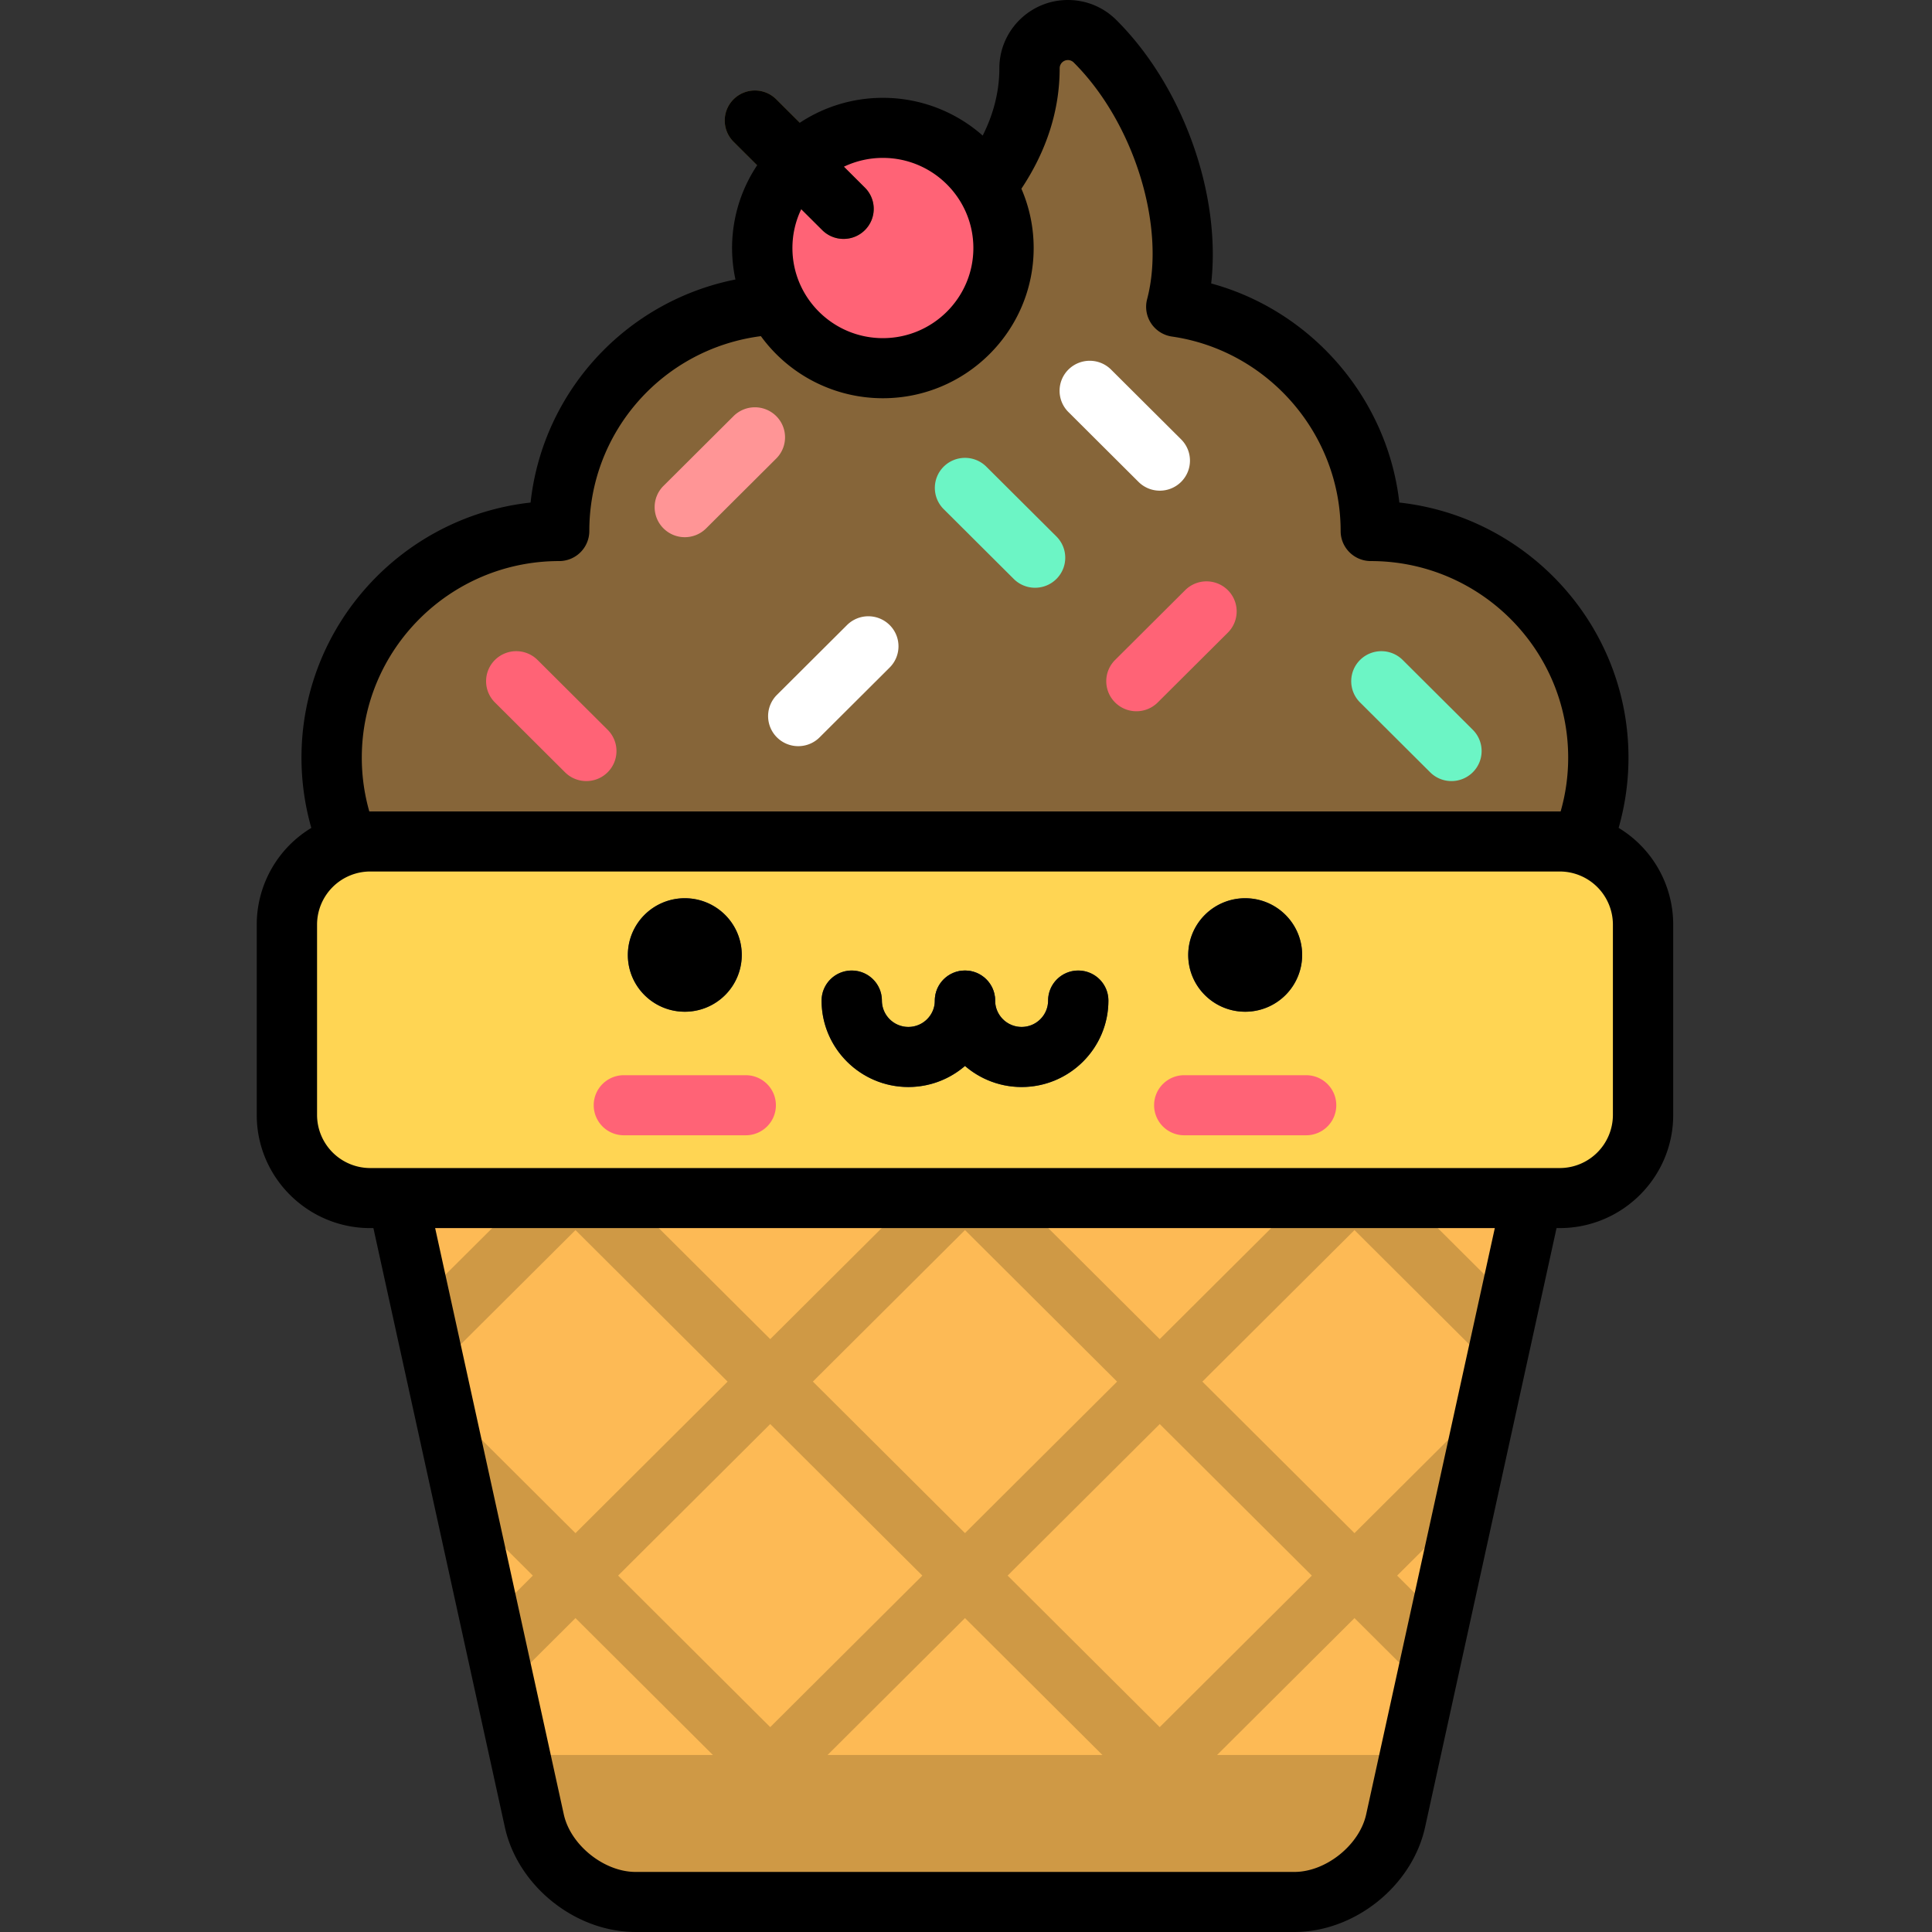 <?xml version="1.0" standalone="no"?><!DOCTYPE svg PUBLIC "-//W3C//DTD SVG 1.1//EN" "http://www.w3.org/Graphics/SVG/1.1/DTD/svg11.dtd"><svg class="icon" width="200px" height="200.00px" viewBox="0 0 1024 1024" version="1.1" xmlns="http://www.w3.org/2000/svg"><rect x="0" y="0" width="1024" height="1024" fill="#333333" stroke="none"/><path d="M726.568 281.456h-0.016c0-60.416-44.792-110.4-103.096-118.832 11.36-43.2-6.624-104.424-43.04-140.736a20.304 20.304 0 0 0-14.416-5.968 20.296 20.296 0 0 0-20.336 20.256c0 74.896-93.368 125.176-128.72 125.176-66.592 0-120.576 53.768-120.576 120.104h-0.016c-66.592 0-120.576 53.776-120.576 120.112 0 66.328 53.984 120.104 120.576 120.104H726.56c66.592 0 120.576-53.776 120.576-120.112 0-66.328-53.984-120.104-120.576-120.104z" fill="#866539" /><path d="M826.936 567.592c5.184-23.656-10.456-43.016-34.768-43.016H230.752c-24.312 0-39.952 19.36-34.76 43.016l87.224 397.472c5.192 23.664 29.328 43.016 53.64 43.016h349.208c24.312 0 48.448-19.36 53.64-43.016L826.936 567.6z" fill="#FDBA55" /><path d="M825.264 545.04c-4.256-10.176-13.36-17.552-25.376-19.76L717.904 606.944 637.288 526.632l2.064-2.056h-49.336l2.064 2.056-80.624 80.312-80.616-80.312 2.064-2.056h-49.336l2.064 2.056-80.624 80.312L223.04 525.28c-12.024 2.208-21.12 9.584-25.376 19.76l84.752 84.424-59.776 59.544 8.104 36.952 74.272-73.984 80.624 80.304-80.624 80.32-70.72-70.448 12.64 57.624 35.48 35.328-22.752 22.664 8.112 36.952 37.24-37.096 80.616 80.312-66.912 66.656a50.72 50.72 0 0 0 18.136 3.488h23.56l47.824-47.632 47.824 47.632h44.256l0.48-0.464-69.96-69.68 80.624-80.32 80.624 80.32-69.952 69.68 0.472 0.464h44.256l47.824-47.632 47.824 47.632h23.56a50.72 50.72 0 0 0 18.136-3.488l-66.92-66.656 80.624-80.312 37.24 37.096 8.104-36.96-22.744-22.656 35.472-35.328 12.64-57.624-70.72 70.44L637.28 732.288l80.624-80.32 74.272 73.992 8.112-36.96-59.784-59.544L825.264 545.04zM327.616 629.456l80.624-80.32 80.616 80.32L408.24 709.76 327.616 629.464z m80.616 285.952l-80.616-80.312 80.616-80.312 80.624 80.312-80.624 80.312z m22.608-183.136l80.624-80.312 80.616 80.32-80.616 80.304-80.624-80.312z m264.464 102.824l-80.624 80.312-80.616-80.312 80.616-80.312 80.624 80.312zM614.68 709.768L534.064 629.464l80.616-80.32 80.624 80.32L614.68 709.76z" fill="#CF9945" /><path d="M275.552 930.168l7.656 34.896c5.2 23.664 29.336 43.016 53.648 43.016h349.2c24.32 0 48.456-19.36 53.648-43.016l7.656-34.896H275.552z" fill="#CF9945" /><path d="M870.856 490.024c0-24.224-19.888-44.032-44.2-44.032h-630.4c-24.304 0-44.192 19.816-44.192 44.032V590.96c0 24.224 19.888 44.04 44.2 44.04h630.392c24.312 0 44.2-19.824 44.2-44.04V490.024z" fill="#FFD553" /><path d="M332.776 506.152a30.192 30.072 0 1 0 60.384 0 30.192 30.072 0 1 0-60.384 0Z" fill="#3F4963" /><path d="M395.256 601.72h-64.592a15.952 15.952 0 0 1-15.984-15.92c0-8.792 7.16-15.92 15.984-15.92h64.592c8.824 0 15.984 7.128 15.984 15.92 0 8.8-7.16 15.92-15.984 15.92z" fill="#FF6376" /><path d="M629.784 506.152a30.192 30.072 0 1 0 60.384 0 30.192 30.072 0 1 0-60.384 0Z" fill="#3F4963" /><path d="M692.272 601.72h-64.6a15.952 15.952 0 0 1-15.976-15.92c0-8.792 7.152-15.92 15.976-15.92h64.6c8.824 0 15.984 7.128 15.984 15.92 0 8.8-7.16 15.92-15.984 15.92z" fill="#FF6376" /><path d="M481.456 576.136c-25.36 0-46-20.552-46-45.816 0-8.792 7.16-15.92 15.984-15.92s15.984 7.128 15.984 15.92c0 7.704 6.296 13.976 14.032 13.976s14.024-6.264 14.024-13.976c0-8.792 7.16-15.92 15.984-15.92s15.984 7.128 15.984 15.92c0 25.264-20.64 45.816-46 45.816z" fill="#3F4963" /><path d="M541.48 576.136c-25.36 0-46-20.552-46-45.816 0-8.792 7.16-15.92 15.984-15.92s15.984 7.128 15.984 15.92c0 7.704 6.296 13.976 14.032 13.976s14.032-6.264 14.032-13.976c0-8.792 7.152-15.92 15.984-15.92 8.824 0 15.976 7.128 15.976 15.92 0 25.264-20.632 45.816-45.992 45.816z" fill="#3F4963" /><path d="M602.32 376.976a15.952 15.952 0 0 1-11.296-4.664 15.872 15.872 0 0 1 0-22.512l37.152-37.008a16.024 16.024 0 0 1 22.6 0c6.24 6.224 6.24 16.304 0 22.52l-37.152 37c-3.12 3.112-7.2 4.664-11.296 4.664zM310.768 413.984a15.952 15.952 0 0 1-11.304-4.664l-37.144-37.008a15.872 15.872 0 0 1 0-22.512 16.024 16.024 0 0 1 22.6 0l37.144 37c6.24 6.224 6.24 16.304 0 22.52-3.12 3.112-7.208 4.664-11.296 4.664z" fill="#FF6376" /><path d="M548.616 311.52a15.952 15.952 0 0 1-11.304-4.664l-37.144-37.008a15.872 15.872 0 0 1 0-22.512 16.024 16.024 0 0 1 22.6 0l37.152 37c6.24 6.224 6.24 16.304 0 22.52-3.12 3.112-7.216 4.664-11.304 4.664zM769.304 413.984a15.952 15.952 0 0 1-11.296-4.664l-37.152-37.008a15.872 15.872 0 0 1 0-22.512 16.024 16.024 0 0 1 22.6 0l37.152 37c6.24 6.224 6.24 16.304 0 22.52-3.12 3.104-7.216 4.664-11.304 4.664z" fill="#6CF5C5" /><path d="M614.72 260.064a15.952 15.952 0 0 1-11.296-4.664l-37.144-37.008a15.872 15.872 0 0 1 0-22.512 16.024 16.024 0 0 1 22.6 0l37.144 37c6.24 6.224 6.24 16.304 0 22.52-3.12 3.104-7.208 4.664-11.296 4.664zM423.088 395.48a15.952 15.952 0 0 1-11.296-4.664 15.88 15.88 0 0 1 0-22.52l37.144-37a16.024 16.024 0 0 1 22.6 0c6.24 6.216 6.24 16.296 0 22.512L434.4 390.816c-3.12 3.112-7.216 4.664-11.304 4.664z" fill="#FFFFFF" /><path d="M362.96 284.72a15.952 15.952 0 0 1-11.304-4.672 15.872 15.872 0 0 1 0-22.512l37.152-37a16.024 16.024 0 0 1 22.6 0c6.24 6.216 6.24 16.296 0 22.512l-37.144 37.008c-3.12 3.104-7.216 4.664-11.304 4.664z" fill="#FF9596" /><path d="M404.032 131.464a63.928 63.68 0 1 0 127.856 0 63.928 63.68 0 1 0-127.856 0Z" fill="#FF6376" /><path d="M447.104 126.624a15.952 15.952 0 0 1-11.296-4.664L388.8 75.136a15.872 15.872 0 0 1 0-22.512 16.024 16.024 0 0 1 22.608 0l47 46.824c6.24 6.216 6.24 16.296 0 22.512-3.12 3.112-7.208 4.664-11.304 4.664z" fill="#725E24" /><path d="M857.904 438.8a135.2 135.2 0 0 0 5.224-37.24c0-69.912-53.224-127.68-121.448-135.2-6.24-55.072-46.2-101.52-99.728-116.128 5.328-46.88-14.656-104.128-50.216-139.576C584.88 3.784 575.736 0 566 0c-20.024 0-36.32 16.232-36.32 36.176 0 12.08-2.968 24.024-8.824 35.688a79.736 79.736 0 0 0-52.912-20.008 79.68 79.68 0 0 0-44.04 13.216l-12.496-12.448a16.024 16.024 0 0 0-22.6 0 15.872 15.872 0 0 0 0 22.512l12.496 12.456a78.904 78.904 0 0 0-11.496 60.544c-57.936 11.552-102.104 59.232-108.592 118.232-68.208 7.52-121.424 65.288-121.424 135.2 0 12.72 1.776 25.184 5.216 37.24A59.92 59.92 0 0 0 136.08 490.024V590.96c0 33.064 26.992 59.96 60.176 59.96h1.656l69.68 317.536c6.84 31.144 37.256 55.536 69.264 55.536h349.2c32 0 62.424-24.4 69.264-55.536l69.68-317.544h1.656c33.184 0 60.176-26.888 60.176-59.944v-100.96a59.92 59.92 0 0 0-28.928-51.216zM424.68 110.88l11.128 11.08c3.12 3.112 7.216 4.664 11.304 4.664s8.176-1.552 11.296-4.664c6.24-6.216 6.24-16.296 0-22.512l-11.12-11.088a47.84 47.84 0 0 1 20.656-4.672c26.448 0 47.96 21.432 47.96 47.776 0 26.336-21.52 47.76-47.96 47.76s-47.944-21.424-47.944-47.76c0-7.368 1.68-14.352 4.68-20.584zM296.368 297.376a15.952 15.952 0 0 0 15.984-15.92c0-52.88 39.28-96.632 90.936-103.288a79.944 79.944 0 0 0 64.656 32.904c44.072 0 79.92-35.72 79.92-79.608a78.88 78.88 0 0 0-6.504-31.44c13.456-20.24 20.288-41.68 20.288-63.84a4.352 4.352 0 0 1 7.464-3.04c31.936 31.84 49.024 86.936 38.88 125.44a15.88 15.88 0 0 0 2.144 12.832 16 16 0 0 0 11.024 6.96c50.968 7.384 89.408 51.696 89.408 103.08 0 8.8 7.176 15.92 16 15.92 57.68 0 104.6 46.744 104.6 104.192 0 9.76-1.36 19.304-4 28.52l-0.512-0.016h-630.4l-0.512 0.016a103.616 103.616 0 0 1-3.984-28.52c0-57.456 46.92-104.192 104.608-104.192z m427.728 664.288c-3.568 16.24-21.336 30.496-38.032 30.496h-349.2c-16.704 0-34.48-14.248-38.04-30.496L230.64 650.92h561.64l-68.184 310.744z m130.776-370.688a28.192 28.192 0 0 1-28.216 28.112h-630.4a28.192 28.192 0 0 1-28.208-28.112V490.024a28.192 28.192 0 0 1 28.216-28.112h630.392a28.192 28.192 0 0 1 28.216 28.112v100.952zM571.488 514.4a15.952 15.952 0 0 0-15.976 15.92c0 7.712-6.296 13.976-14.032 13.976a14.016 14.016 0 0 1-14.032-13.976c0-8.792-7.16-15.92-15.984-15.92a15.952 15.952 0 0 0-15.984 15.92c0 7.712-6.288 13.976-14.032 13.976a14.016 14.016 0 0 1-14.024-13.976c0-8.792-7.16-15.92-15.984-15.92a15.952 15.952 0 0 0-15.984 15.92c0 25.264 20.64 45.816 46 45.816a45.864 45.864 0 0 0 30.008-11.168 45.864 45.864 0 0 0 30.016 11.176c25.36 0 46-20.56 46-45.824 0-8.792-7.16-15.92-15.992-15.92zM362.96 476.088a30.128 30.128 0 0 0-30.192 30.08c0 16.608 13.52 30.072 30.192 30.072a30.136 30.136 0 0 0 30.192-30.08c0-16.608-13.52-30.072-30.192-30.072z m297.016 0a30.128 30.128 0 0 0-30.192 30.08c0 16.608 13.52 30.072 30.192 30.072a30.136 30.136 0 0 0 30.192-30.08c0-16.608-13.52-30.072-30.192-30.072z" fill="#000000" /></svg>